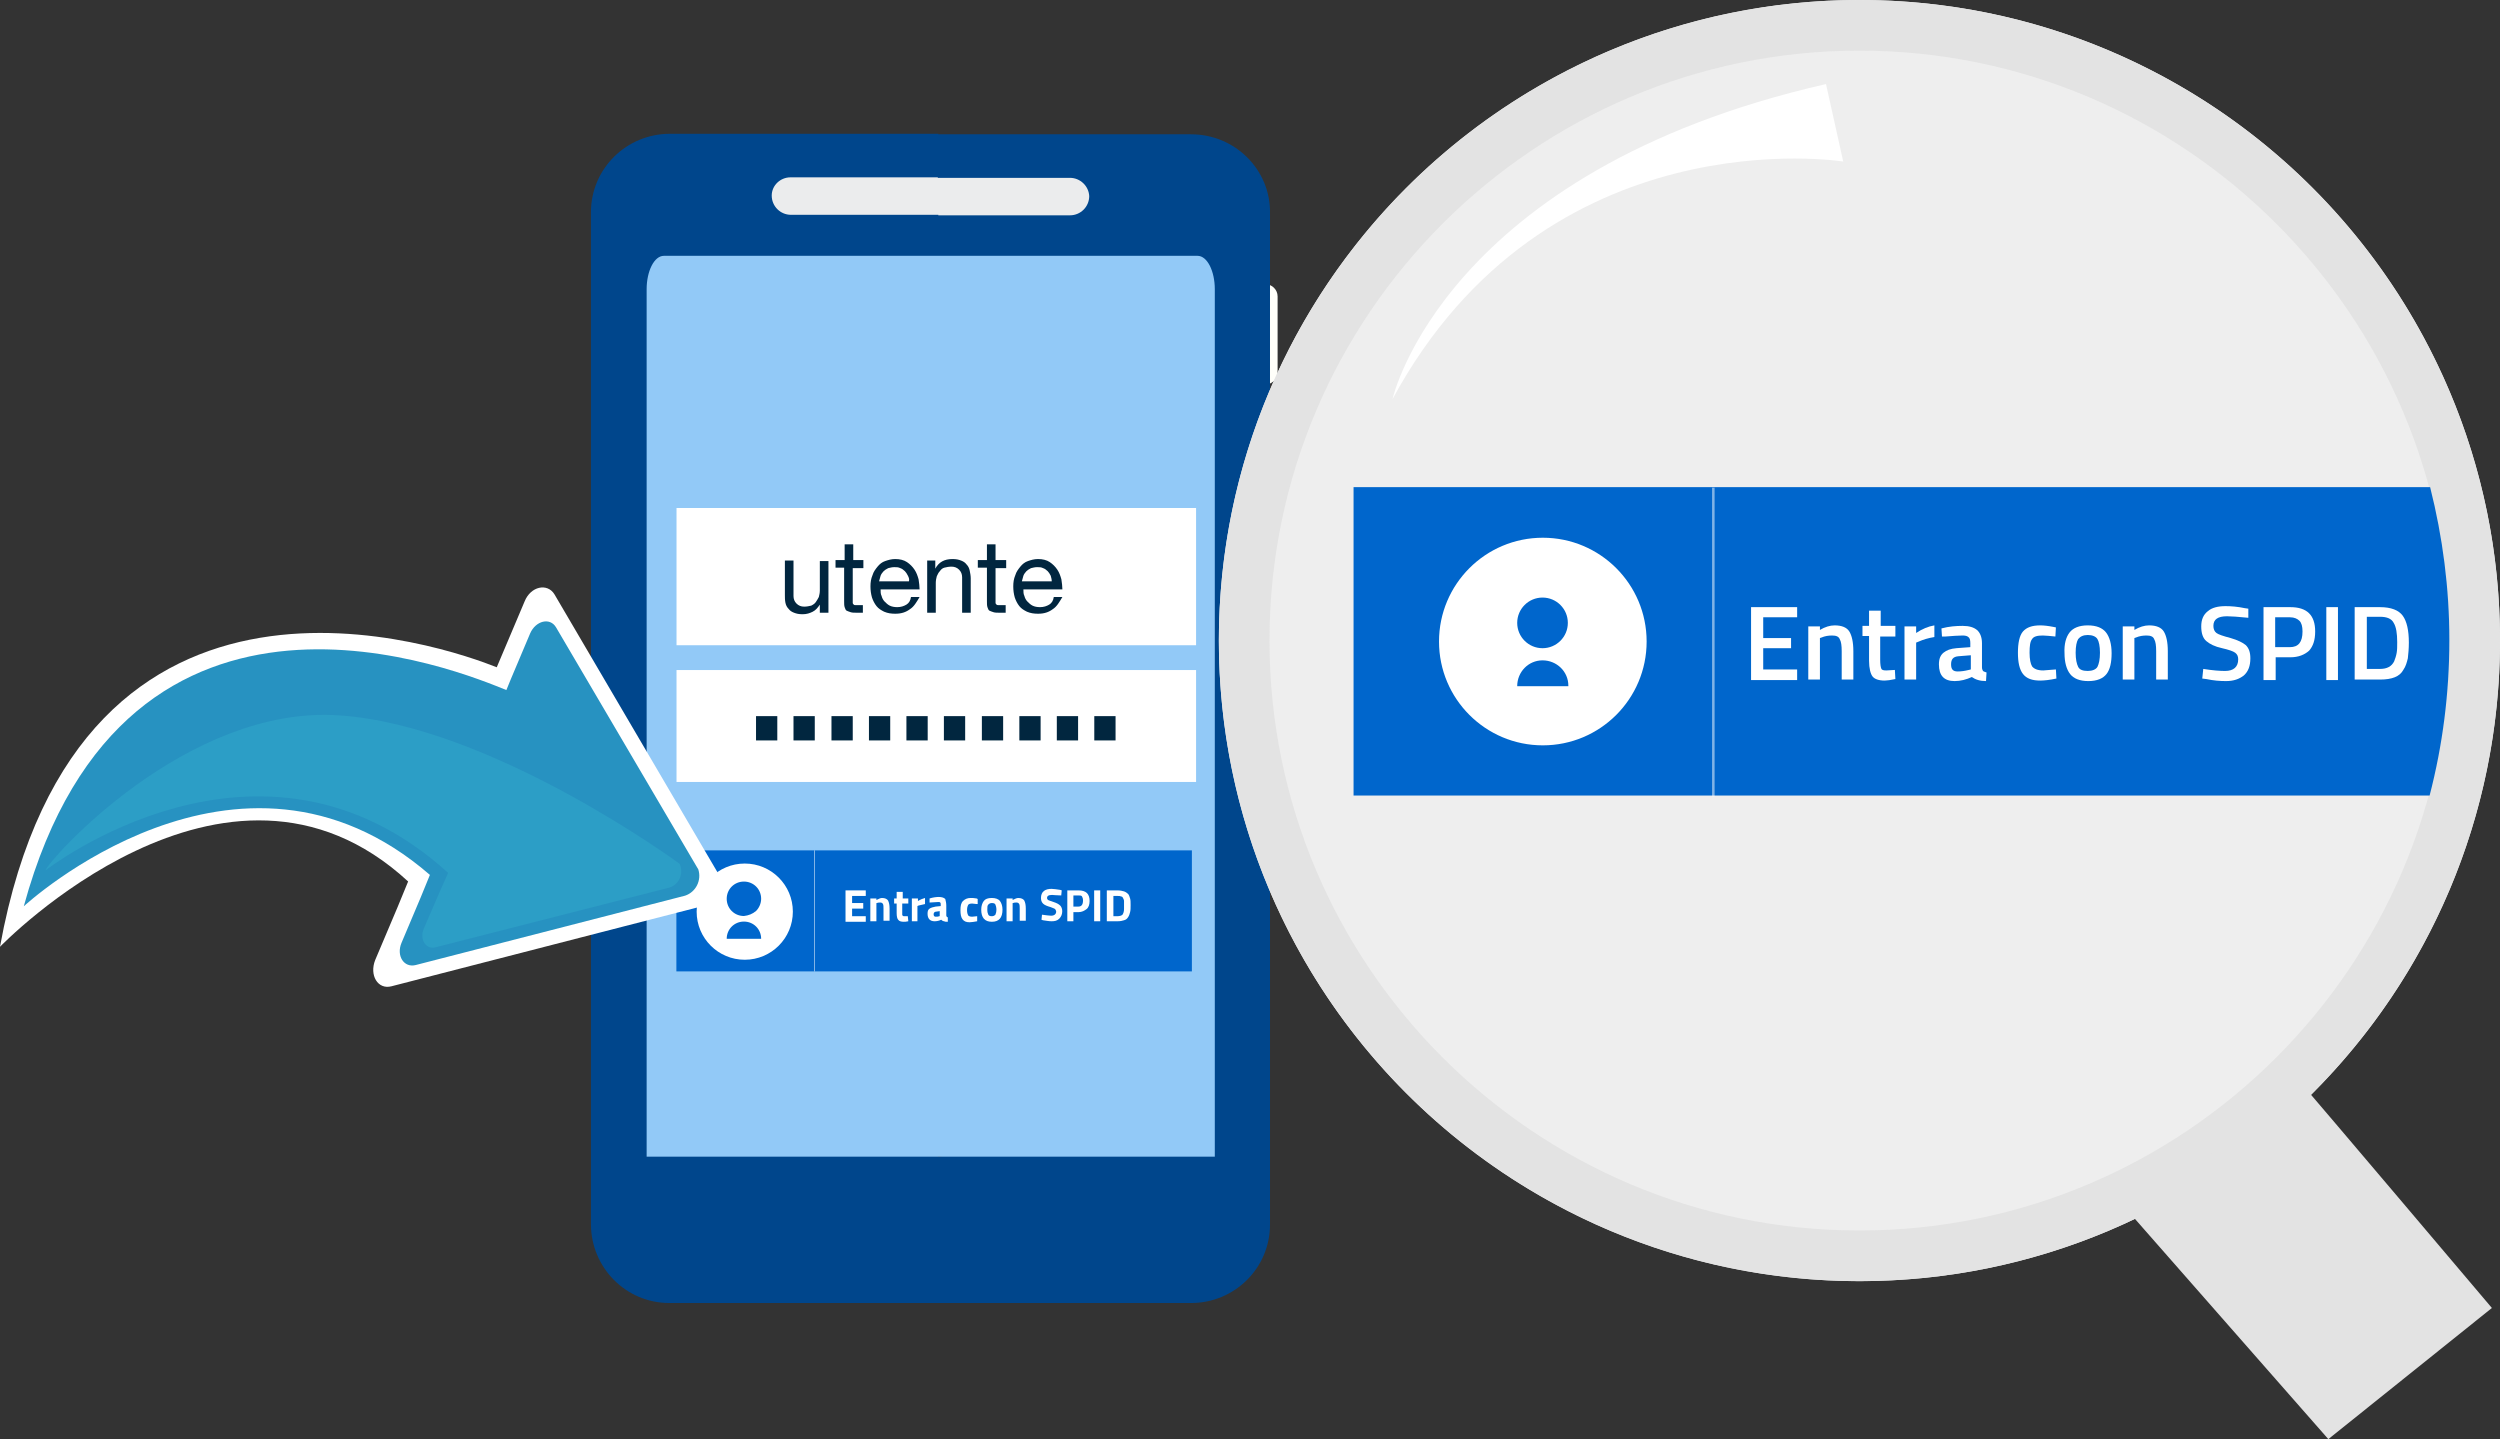 <svg id="Livello_1" xmlns="http://www.w3.org/2000/svg" xmlns:xlink="http://www.w3.org/1999/xlink" viewBox="0 0 493.7 284.2" style="enable-background:new 0 0 493.7 284.2;"><rect x="0" y="0" width="493.7" height="284.2" fill="#333333" stroke="none"/><style>.st0{fill:#FFFFFA;}
.st1{fill:#00468C;}
.st2{fill:#EBECED;}
.st3{fill:none;}
.st4{fill:#92C9F7;}
.st5{fill:#0066CC;}
.st6{fill:#FFFFFF;}
.st7{enable-background:new ;}
.st8{fill:#01263F;}
.st9{fill:#2792C1;}
.st10{fill:#2C9EC6;}
.st11{fill:#EEEEEE;}
.st12{fill:#E3E3E3;}
.st13{opacity:0.5;enable-background:new ;}</style><g id="Group_42" transform="translate(-13 123)"><g id="Group_29" transform="translate(863 1456.521)"><g id="Group_24"><g id="Path_101"><path class="st0" d="M-597.7-1506c0 1.3-1.1 2.4-2.4 2.4-1.3.0-2.4-1.1-2.4-2.4v-15c0-1.3 1.1-2.4 2.4-2.4 1.3.0 2.4 1.1 2.4 2.4v15z"/></g><g id="Path_102"><path class="st0" d="M-597.7-1479c0 1.3-1.1 2.4-2.4 2.4-1.3.0-2.4-1.1-2.4-2.4v-15c0-1.3 1.1-2.4 2.4-2.4 1.3.0 2.4 1.1 2.4 2.4v15z"/></g><g id="Group_23"><g id="Rectangle_16"><rect x="-691.6" y="-1347.3" class="st1" width="48.1" height="21.2"/></g><g id="Group_22"><g id="Ellipse_7"><ellipse class="st2" cx="-662.7" cy="-1540" rx="40.4" ry="7.7"/></g><g id="Group_21"><g id="Rectangle_17"><rect x="-722.4" y="-1528.2" class="st3" width="57.7" height="177.3"/></g><g id="Path_103"><path class="st3" d="M-697.4-1540.6c0 2.1 1.7 3.8 3.8 3.8h29.1v-7.5h-29.3C-695.9-1544.3-697.4-1542.6-697.4-1540.6z"/></g><g id="Path_104"><path class="st3" d="M-638.6-1537c2.1.0 3.8-1.7 3.8-3.8.0-2-1.7-3.6-3.7-3.6h-.1-26.1v7.3H-638.6z"/></g><g id="Path_105"><path class="st3" d="M-657-1336.8c0-4.4-3.2-8.2-7.5-9v18C-660.2-1328.6-657.1-1332.4-657-1336.8z"/></g><g id="Rectangle_18"><rect x="-664.7" y="-1528.2" class="st3" width="54.7" height="177.3"/></g><g id="Path_106"><path class="st3" d="M-675.4-1336.8c0 5.1 4.1 9.2 9.2 9.2.5.0 1 0 1.5-.2v-18c-.6.0-.9-.2-1.5-.2C-671.3-1345.8-675.3-1341.8-675.4-1336.8z"/></g><g id="Ellipse_8"><circle class="st3" cx="-682.2" cy="-1336.8" r="3.6"/></g><g id="Ellipse_9"><circle class="st3" cx="-650.3" cy="-1336.8" r="3.6"/></g><g id="Path_107"><path class="st1" d="M-666.2-1327.6c-5.1.0-9.2-4.1-9.2-9.2.0-5.1 4.1-9.2 9.2-9.2.5.0 1 0 1.5.2v-5.3l-27.4-23.9-20.9-147.3 48.3-6v-8.8h-29.1c-2.1.0-3.8-1.7-3.8-3.8.0-2 1.7-3.6 3.7-3.6h.1 29.1v-8.6h-53c-8.6.0-15.6 6.9-15.6 15.5v.1 199.7c0 8.6 6.9 15.6 15.5 15.6h.1 53v-5.6C-665.2-1327.6-665.7-1327.5-666.2-1327.6zM-682.2-1333c-2 0-3.6-1.6-3.6-3.6s1.6-3.6 3.6-3.6 3.6 1.6 3.6 3.6c.1 1.9-1.4 3.5-3.3 3.6C-682-1333-682.1-1333-682.2-1333z"/></g><g id="Path_108"><path class="st1" d="M-614.8-1553h-50v8.6h26.1c2 0 3.7 1.6 3.8 3.6.0 2.1-1.7 3.8-3.8 3.8h-26.1v8.6l49 6.2-5.6 165.3-43.4 5.8v5.3c4.4.8 7.5 4.6 7.5 9s-3.2 8.2-7.5 9v5.6h50c8.6.0 15.6-6.9 15.6-15.5v-.1-199.7C-599.1-1546-606.1-1553-614.8-1553-614.7-1553-614.7-1553-614.8-1553zm-35.5 220c-2 0-3.6-1.6-3.6-3.6s1.6-3.6 3.6-3.6 3.6 1.6 3.6 3.6C-646.8-1334.6-648.3-1333.1-650.3-1333z"/></g></g></g><g id="Rectangle_19"><rect x="-655.1" y="-1343.2" class="st1" width="11.6" height="11.6"/></g><g id="Rectangle_20"><rect x="-689" y="-1342.6" class="st1" width="11.6" height="11.6"/></g></g></g><g id="Path_109"><path class="st4" d="M-610.1-1522.4c0-3.6-1.5-6.6-3.4-6.6h-105.4c-1.9.0-3.4 3-3.4 6.6v171.3h112.2v-171.3z"/></g><g id="Group_26" transform="translate(16.873 141.411)"><g id="Rectangle_21"><rect x="-733.3" y="-1553" class="st5" width="101.8" height="23.9"/></g><g id="Ellipse_11"><circle class="st6" cx="-719.8" cy="-1540.9" r="9.5"/></g><g id="Group_25" transform="translate(9.938 6.161)"><g id="XMLID_6_"><path class="st5" d="M-729.9-1546.2c-1.9.0-3.4-1.5-3.4-3.4s1.5-3.4 3.4-3.4 3.4 1.5 3.4 3.4c0 .9-.4 1.8-1 2.4C-728.2-1546.6-729-1546.3-729.9-1546.2"/></g><g id="XMLID_5_"><path class="st5" d="M-733.3-1541.7c0-1.9 1.5-3.4 3.4-3.4s3.4 1.5 3.4 3.4"/></g></g><g id="Line_4"><rect x="-706.1" y="-1553" class="st6" width=".1" height="23.9"/></g><g class="st7"><path class="st6" d="M-699.9-1539v-6.1h4v1.1h-2.7v1.4h2.2v1.1h-2.2v1.5h2.7v1.1h-4z"/><path class="st6" d="M-693.8-1539h-1.2v-4.5h1.2v.3c.4-.2.8-.4 1.1-.4.6.0 1 .2 1.2.5.2.4.3.9.3 1.6v2.4h-1.2v-2.4c0-.4.0-.7-.1-.9s-.3-.3-.5-.3-.5.0-.7.1h-.1V-1539z"/><path class="st6" d="M-687.6-1542.5h-1.1v1.8c0 .2.0.3.0.4.0.1.0.1.1.2.1.1.1.1.3.1h.7l.1 1c-.4.1-.7.1-.9.1-.5.0-.9-.1-1.1-.4-.2-.2-.3-.7-.3-1.3v-1.9h-.5v-1h.5v-1.3h1.2v1.3h1.1V-1542.5z"/><path class="st6" d="M-686.8-1539v-4.5h1.2v.5c.5-.3 1-.5 1.4-.6v1.2c-.5.1-.9.2-1.3.3l-.2.1v3H-686.8z"/><path class="st6" d="M-680-1542.1v1.9c0 .1.0.2.1.3.0.1.1.1.2.1v.9c-.3.0-.6.0-.7-.1-.2.0-.4-.1-.6-.3-.4.2-.9.3-1.3.3-.9.0-1.4-.5-1.4-1.5.0-.5.1-.8.4-1s.7-.3 1.2-.4l1-.1v-.3c0-.2.0-.3-.1-.4s-.2-.1-.4-.1l-1.7.1v-.8c.6-.2 1.3-.3 1.8-.3s1 .1 1.3.4C-680.1-1543-680-1542.6-680-1542.1zM-682-1540.9c-.3.0-.5.2-.5.5s.1.5.4.5c.2.0.5.0.7-.1h.1v-1L-682-1540.9z"/><path class="st6" d="M-675.2-1543.6c.3.0.7.0 1.2.1l.2.1v1c-.5.0-.8-.1-1.1-.1-.4.0-.7.1-.8.3-.1.2-.2.5-.2 1s.1.8.2 1 .4.3.8.3l1-.1v1c-.6.1-1.1.2-1.5.2-.7.0-1.1-.2-1.4-.6s-.4-1-.4-1.8.1-1.4.5-1.8C-676.3-1543.4-675.8-1543.6-675.2-1543.6z"/><path class="st6" d="M-672.6-1543c.3-.4.8-.6 1.6-.6.7.0 1.3.2 1.6.6.3.4.5 1 .5 1.7.0 1.6-.7 2.4-2.1 2.4s-2.1-.8-2.1-2.4C-673.1-1542-672.9-1542.6-672.6-1543zM-671.7-1540.3c.1.2.3.3.7.3.3.0.5-.1.7-.3.1-.2.2-.6.2-1s-.1-.8-.2-1-.3-.3-.7-.3c-.3.0-.5.1-.7.3s-.2.5-.2 1S-671.8-1540.5-671.7-1540.3z"/><path class="st6" d="M-666.9-1539h-1.2v-4.5h1.2v.3c.4-.2.8-.4 1.1-.4.6.0 1 .2 1.2.5.2.4.3.9.3 1.6v2.4h-1.2v-2.4c0-.4.0-.7-.1-.9s-.3-.3-.5-.3-.5.0-.7.1h-.1V-1539z"/><path class="st6" d="M-659.1-1544.2c-.7.0-1 .2-1 .6.0.2.1.3.2.4.2.1.5.2 1.1.4s1 .4 1.3.7c.2.2.4.6.4 1.1.0.6-.2 1.1-.6 1.5s-.9.5-1.5.5c-.5.0-1-.1-1.7-.2l-.3-.1.1-1c.8.1 1.4.2 1.8.2.6.0 1-.3 1-.8.0-.2-.1-.3-.2-.5-.1-.1-.4-.2-.9-.4-.7-.2-1.2-.4-1.5-.7s-.4-.7-.4-1.1c0-.6.2-1.1.6-1.4.4-.3.9-.4 1.5-.4.4.0 1 .1 1.7.2l.3.1-.1 1C-658.2-1544.1-658.8-1544.2-659.1-1544.2z"/><path class="st6" d="M-653.9-1540.8h-1v1.8h-1.2v-6.1h2.2c1.5.0 2.2.7 2.2 2.1.0.7-.2 1.3-.6 1.6S-653.2-1540.8-653.9-1540.8zM-654.9-1541.9h1c.6.0.9-.4.9-1.2.0-.4-.1-.6-.2-.8s-.4-.2-.7-.2h-1V-1541.9z"/><path class="st6" d="M-650.8-1539v-6.1h1.2v6.1H-650.8z"/><path class="st6" d="M-646.2-1539h-2.1v-6.1h2.1c.5.0 1 .1 1.3.2.3.1.6.3.8.5s.3.6.4.9c.1.3.1.8.1 1.3.0.6.0 1-.1 1.4s-.2.7-.4 1-.4.5-.8.6C-645.2-1539.1-645.6-1539-646.2-1539zM-644.9-1541.4c0-.2.0-.5.0-.8s0-.6.0-.8-.1-.4-.2-.6c-.1-.2-.2-.3-.4-.3-.2-.1-.4-.1-.7-.1h-.8v4h.8c.4.0.8-.1 1-.3C-645-1540.6-644.9-1541-644.9-1541.4z"/></g></g><g id="Rectangle_22"><rect x="-716.4" y="-1479.2" class="st6" width="102.6" height="27.1"/></g><g id="Rectangle_23"><rect x="-716.4" y="-1447.2" class="st6" width="102.6" height="22.1"/></g><g class="st7"><path class="st8" d="M-700.7-1433.3v-4.8h4.2v4.8H-700.7z"/><path class="st8" d="M-693.3-1433.3v-4.8h4.2v4.8H-693.3z"/><path class="st8" d="M-685.8-1433.3v-4.8h4.2v4.8H-685.8z"/><path class="st8" d="M-678.4-1433.3v-4.8h4.2v4.8H-678.4z"/><path class="st8" d="M-671-1433.3v-4.8h4.2v4.8H-671z"/><path class="st8" d="M-663.6-1433.3v-4.8h4.2v4.8H-663.6z"/><path class="st8" d="M-656.1-1433.3v-4.8h4.2v4.8H-656.1z"/><path class="st8" d="M-648.7-1433.3v-4.8h4.2v4.8H-648.7z"/><path class="st8" d="M-641.3-1433.3v-4.8h4.2v4.8H-641.3z"/><path class="st8" d="M-633.9-1433.3v-4.8h4.2v4.8H-633.9z"/></g></g><g id="Group_30" transform="translate(746.297 1545.974)"><g id="Path_110"><path class="st6" d="M-591.6-1496.7l-32.2-54.9c-1.4-2.3-4.7-1.6-5.9 1.4l-4.4 10.4-1.1 2.6c-9.5-3.8-82.6-30.1-98.1 55.2.0.0 44.5-46.2 80.6-12.9l-2.1 5.1-4.4 10.4c-1.2 3 .5 5.9 3.2 5.2l61.7-15.9c2.5-.9 3.8-3.6 2.9-6.1C-591.5-1496.4-591.5-1496.5-591.6-1496.7z"/></g><g id="Path_111"><path class="st9" d="M-595.7-1497.8l-27.8-47.3c-1.2-2-4-1.3-5.1 1.2l-3.8 9-.9 2.2c-8.2-3.3-75-31.7-95.3 42.7.0.0 42.2-39.1 80.2-6.2l-1.8 4.4-3.8 9c-1.1 2.6.5 5 2.8 4.4l53.2-13.7c2.1-.7 3.3-3 2.6-5.2C-595.5-1497.5-595.6-1497.6-595.7-1497.8z"/></g><g id="Path_112"><path class="st10" d="M-599.1-1498.4c.8 1.7.1 3.7-1.5 4.5-.2.1-.3.1-.5.2l-46.2 11.8c-1.9.5-3.2-1.6-2.3-3.7l3.2-7.4 1.6-3.6c-37.1-33.7-79.5-.5-79.5-.5.5-1.9 27.8-32.7 58-30.6C-636.2-1525.7-599.1-1498.4-599.1-1498.4z"/></g></g><g id="Group_32" transform="translate(-2 -53)"><g id="Ellipse_13" transform="translate(989 1483)"><g><circle class="st11" cx="-606.8" cy="-1426.5" r="126.5"/></g><g><path class="st12" d="M-606.8-13e2c-69.8.0-126.5-56.7-126.5-126.5s56.7-126.5 126.5-126.5 126.5 56.7 126.5 126.5C-480.3-1356.7-537-13e2-606.8-13e2zm0-243c-64.2.0-116.5 52.3-116.5 116.5S-671-1310-606.8-1310s116.5-52.3 116.5-116.5S-542.6-1543-606.8-1543z"/></g></g><g id="Intersection_1"><path class="st5" d="M282.3 87.2v-61h212.6c2.5 9.9 3.8 20 3.8 30.2.0 10.4-1.3 20.7-3.9 30.7H282.3z"/></g><g id="XMLID_8_" transform="translate(1032.477 1589.191)"><g id="XMLID_3_"><circle class="st6" cx="-712.8" cy="-1532.5" r="20.5"/></g><g id="XMLID_6_2" transform="translate(15.44 11.816)"><g id="XMLID_5_2"><circle class="st5" cx="-728.3" cy="-1548" r="5"/></g><g id="XMLID_7_"><path class="st5" d="M-733.3-1535.5c0-2.8 2.2-5.1 5-5.1s5.1 2.2 5.1 5v.1"/></g></g></g><g id="XMLID_9_" class="st13"><rect x="353.1" y="26.3" class="st6" width=".5" height="61"/></g><g class="st7"><path class="st6" d="M360.8 64.2V49.9h9.1v2h-6.7V56h5.5v2h-5.5v4.2h6.7v2.1H360.8z"/><path class="st6" d="M374.4 64.2h-2.3V53.7h2.3v.7c1-.6 2-.9 2.9-.9 1.4.0 2.4.4 2.9 1.2.5.8.8 2.1.8 3.9v5.6h-2.3v-5.6c0-1.1-.1-1.9-.4-2.4-.2-.5-.7-.7-1.5-.7-.7.0-1.4.1-2.1.4l-.3.1v8.2z"/><path class="st6" d="M389.2 55.7h-2.9v4.6c0 .9.1 1.4.2 1.7s.4.4 1 .4l1.7-.1.1 1.8c-.9.2-1.7.3-2.1.3-1.2.0-2-.3-2.4-.8s-.7-1.6-.7-3.1v-4.9h-1.3v-2h1.3v-3h2.3v3h2.9V55.7z"/><path class="st6" d="M391.1 64.2V53.7h2.3V55c1.2-.8 2.4-1.3 3.6-1.5v2.3c-1.2.2-2.2.5-3.1.9l-.5.2v7.3H391.1z"/><path class="st6" d="M406.4 57v4.8c0 .3.1.5.2.7.1.1.4.2.7.3l-.1 1.7c-1.2.0-2.1-.3-2.8-.8-1.1.5-2.2.8-3.4.8-2.1.0-3.1-1.1-3.1-3.3.0-1.1.3-1.8.9-2.3.6-.5 1.4-.8 2.6-.9l2.7-.2V57c0-.6-.1-1-.4-1.2-.2-.2-.6-.3-1.1-.3-.9.0-2 .1-3.4.2h-.7l-.1-1.6c1.5-.4 2.9-.5 4.2-.5s2.2.3 2.8.8S406.4 55.8 406.4 57zM401.7 59.6c-1 .1-1.4.6-1.4 1.6s.4 1.4 1.3 1.4c.7.0 1.4-.1 2.2-.3l.4-.1v-2.8L401.7 59.6z"/><path class="st6" d="M417.9 53.5c.7.0 1.6.1 2.6.3l.5.1-.1 1.8c-1.1-.1-1.9-.2-2.5-.2-1.1.0-1.8.2-2.1.7-.4.5-.5 1.4-.5 2.7.0 1.3.2 2.2.5 2.7.4.5 1.1.8 2.2.8l2.5-.2.1 1.8c-1.4.3-2.5.4-3.2.4-1.6.0-2.7-.4-3.4-1.3s-1-2.3-1-4.2.3-3.4 1-4.2S416.3 53.5 417.9 53.5z"/><path class="st6" d="M423.7 54.9c.7-.9 1.9-1.4 3.6-1.4 1.7.0 2.9.5 3.6 1.4.7.9 1.1 2.3 1.1 4.1.0 1.8-.3 3.2-1 4.1s-1.9 1.4-3.6 1.4c-1.7.0-2.9-.5-3.6-1.4-.7-.9-1.1-2.3-1.1-4.1C422.6 57.2 423 55.8 423.7 54.9zM425.4 61.7c.3.6 1 .8 1.9.8s1.6-.3 1.9-.8c.3-.6.5-1.5.5-2.8s-.2-2.2-.5-2.7-1-.8-1.9-.8-1.5.3-1.9.8c-.3.5-.5 1.4-.5 2.7.0 1.3.2 2.2.5 2.8z"/><path class="st6" d="M436.5 64.2h-2.3V53.7h2.3v.7c1-.6 2-.9 2.9-.9 1.4.0 2.4.4 2.9 1.2.5.8.8 2.1.8 3.9v5.6h-2.3v-5.6c0-1.1-.1-1.9-.4-2.4-.2-.5-.7-.7-1.5-.7-.7.0-1.4.1-2.1.4l-.3.1v8.2z"/><path class="st6" d="M454.8 51.7c-1.8.0-2.7.6-2.7 1.9.0.6.2 1.1.6 1.4.4.3 1.3.6 2.8 1 1.4.4 2.4.9 3 1.4.6.6.9 1.4.9 2.6.0 1.5-.4 2.6-1.3 3.4-.9.7-2 1.1-3.5 1.1-1.2.0-2.5-.1-3.9-.4l-.8-.1.2-1.9c1.9.3 3.3.4 4.3.4 1.7.0 2.6-.8 2.6-2.3.0-.6-.2-1-.6-1.3-.4-.3-1.3-.6-2.6-.9-1.4-.3-2.4-.8-3.1-1.4-.7-.6-1-1.6-1-2.9s.4-2.3 1.3-3c.8-.7 2-1 3.5-1 1.1.0 2.4.1 3.8.4l.7.1V52C457 51.8 455.6 51.7 454.8 51.7z"/><path class="st6" d="M467.3 59.8h-2.9v4.5H462V49.9h5.3c3.3.0 4.9 1.6 4.9 4.8.0 1.7-.4 2.9-1.2 3.8C470.1 59.3 468.9 59.8 467.3 59.8zm-3-2h2.9c1.7.0 2.5-1 2.5-3.1.0-1-.2-1.7-.6-2.1-.4-.4-1-.7-1.9-.7h-2.9V57.8z"/><path class="st6" d="M474.4 64.2V49.9h2.3v14.4H474.4z"/><path class="st6" d="M485 64.2h-5V49.9h5c2.2.0 3.7.6 4.5 1.7s1.2 2.9 1.2 5.3c0 1.2-.1 2.2-.2 3.1-.2.8-.4 1.6-.9 2.3C488.9 63.6 487.4 64.2 485 64.2zM488.4 56.8c0-1.7-.2-3-.7-3.8-.4-.8-1.3-1.2-2.7-1.2h-2.6v10.3h2.6c1.4.0 2.3-.5 2.8-1.5.2-.5.4-1.1.5-1.7S488.4 57.7 488.4 56.8z"/></g></g><g class="st7"><path class="st8" d="M174.9-2v-1.6h0c-.4.6-.8 1.1-1.4 1.4-.6.3-1.2.5-2 .5-.7.0-1.2-.1-1.7-.3-.5-.2-.8-.4-1.1-.8-.3-.3-.5-.7-.6-1.2C168-4.5 168-5 168-5.5v-6.8h1.7v7c0 .6.2 1.1.6 1.5.4.4.9.6 1.5.6.5.0 1-.1 1.4-.2.4-.2.7-.4.9-.7s.4-.6.6-1c.1-.4.2-.8.2-1.3v-5.8h1.7V-2H174.9z"/><path class="st8" d="M183.5-12.3v1.5h-2.1v6.4c0 .2.0.4.0.5.0.1.1.2.2.3.1.1.2.1.4.1.2.0.4.0.6.0h.8V-2h-1.3c-.4.0-.8.0-1.1-.1-.3-.1-.6-.2-.8-.3s-.3-.4-.4-.7-.1-.7-.1-1.2v-6.6H178v-1.5h1.8v-3.1h1.7v3.1h2z"/><path class="st8" d="M192.7-2.7c-.8.6-1.7.9-2.9.9-.8.0-1.5-.1-2.2-.4-.6-.3-1.1-.6-1.5-1.1s-.7-1.1-.9-1.7c-.2-.7-.3-1.4-.3-2.2s.1-1.5.4-2.2c.2-.7.6-1.2 1-1.7s.9-.9 1.5-1.1 1.2-.4 2-.4c.9.0 1.7.2 2.3.6.6.4 1.1.9 1.5 1.5s.6 1.2.8 1.9c.1.7.2 1.4.2 2h-7.7c0 .5.0.9.2 1.3.1.4.3.8.6 1.1s.6.6 1 .8c.4.2.9.3 1.5.3.7.0 1.3-.2 1.8-.5s.8-.8.9-1.5h1.7C194-4.1 193.5-3.2 192.7-2.7zM192.3-9.3c-.2-.4-.4-.7-.6-.9-.3-.3-.6-.5-.9-.6-.4-.2-.7-.2-1.2-.2-.4.0-.8.1-1.2.2-.4.2-.7.4-.9.6s-.5.6-.6.9c-.1.4-.2.7-.3 1.1h5.9C192.6-8.6 192.5-8.9 192.3-9.3z"/><path class="st8" d="M197.7-12.3v1.6h0c.7-1.3 1.8-1.9 3.4-1.9.7.0 1.2.1 1.7.3.5.2.8.4 1.1.8.3.3.5.7.6 1.2s.2 1 .2 1.5V-2H203v-7c0-.6-.2-1.1-.6-1.5s-.9-.6-1.5-.6c-.5.0-1 .1-1.4.2s-.7.4-.9.7c-.3.3-.4.6-.6 1-.1.4-.2.8-.2 1.3V-2h-1.7v-10.3H197.7z"/><path class="st8" d="M211.7-12.3v1.5h-2.1v6.4c0 .2.0.4.0.5.0.1.1.2.2.3.1.1.2.1.4.1.2.0.4.0.6.0h.8V-2h-1.3c-.4.0-.8.0-1.1-.1-.3-.1-.6-.2-.8-.3s-.3-.4-.4-.7-.1-.7-.1-1.2v-6.6h-1.8v-1.5h1.8v-3.1h1.7v3.1H211.7z"/><path class="st8" d="M220.9-2.7c-.8.6-1.7.9-2.9.9-.8.0-1.5-.1-2.2-.4-.6-.3-1.1-.6-1.5-1.1s-.7-1.1-.9-1.7c-.2-.7-.3-1.4-.3-2.2s.1-1.5.4-2.2c.2-.7.6-1.2 1-1.7s.9-.9 1.5-1.1 1.2-.4 2-.4c.9.0 1.7.2 2.3.6.6.4 1.1.9 1.5 1.5s.6 1.2.8 1.9c.1.7.2 1.4.2 2h-7.7c0 .5.0.9.2 1.3.1.4.3.8.6 1.1s.6.6 1 .8c.4.2.9.3 1.5.3.7.0 1.3-.2 1.8-.5s.8-.8.9-1.5h1.7C222.2-4.1 221.7-3.2 220.9-2.7zM220.5-9.3c-.2-.4-.4-.7-.6-.9-.3-.3-.6-.5-.9-.6-.4-.2-.7-.2-1.2-.2-.4.0-.8.1-1.2.2-.4.2-.7.4-.9.6s-.5.6-.6.9c-.1.4-.2.7-.3 1.1h5.9C220.7-8.6 220.6-8.9 220.5-9.3z"/></g><g id="Path_127"><path class="st6" d="M373.6-106.4l3.4 15.3s-58.5-9.4-89 46.9C288-44.3 298.2-89.2 373.6-106.4z"/></g><g id="Path_128"><path class="st12" d="M467.9 91.5c-.4-.3-34 25.4-34 25.4l38.9 44.3 32.3-25.9C505.1 135.3 468.3 91.8 467.9 91.5z"/></g></g></svg>
